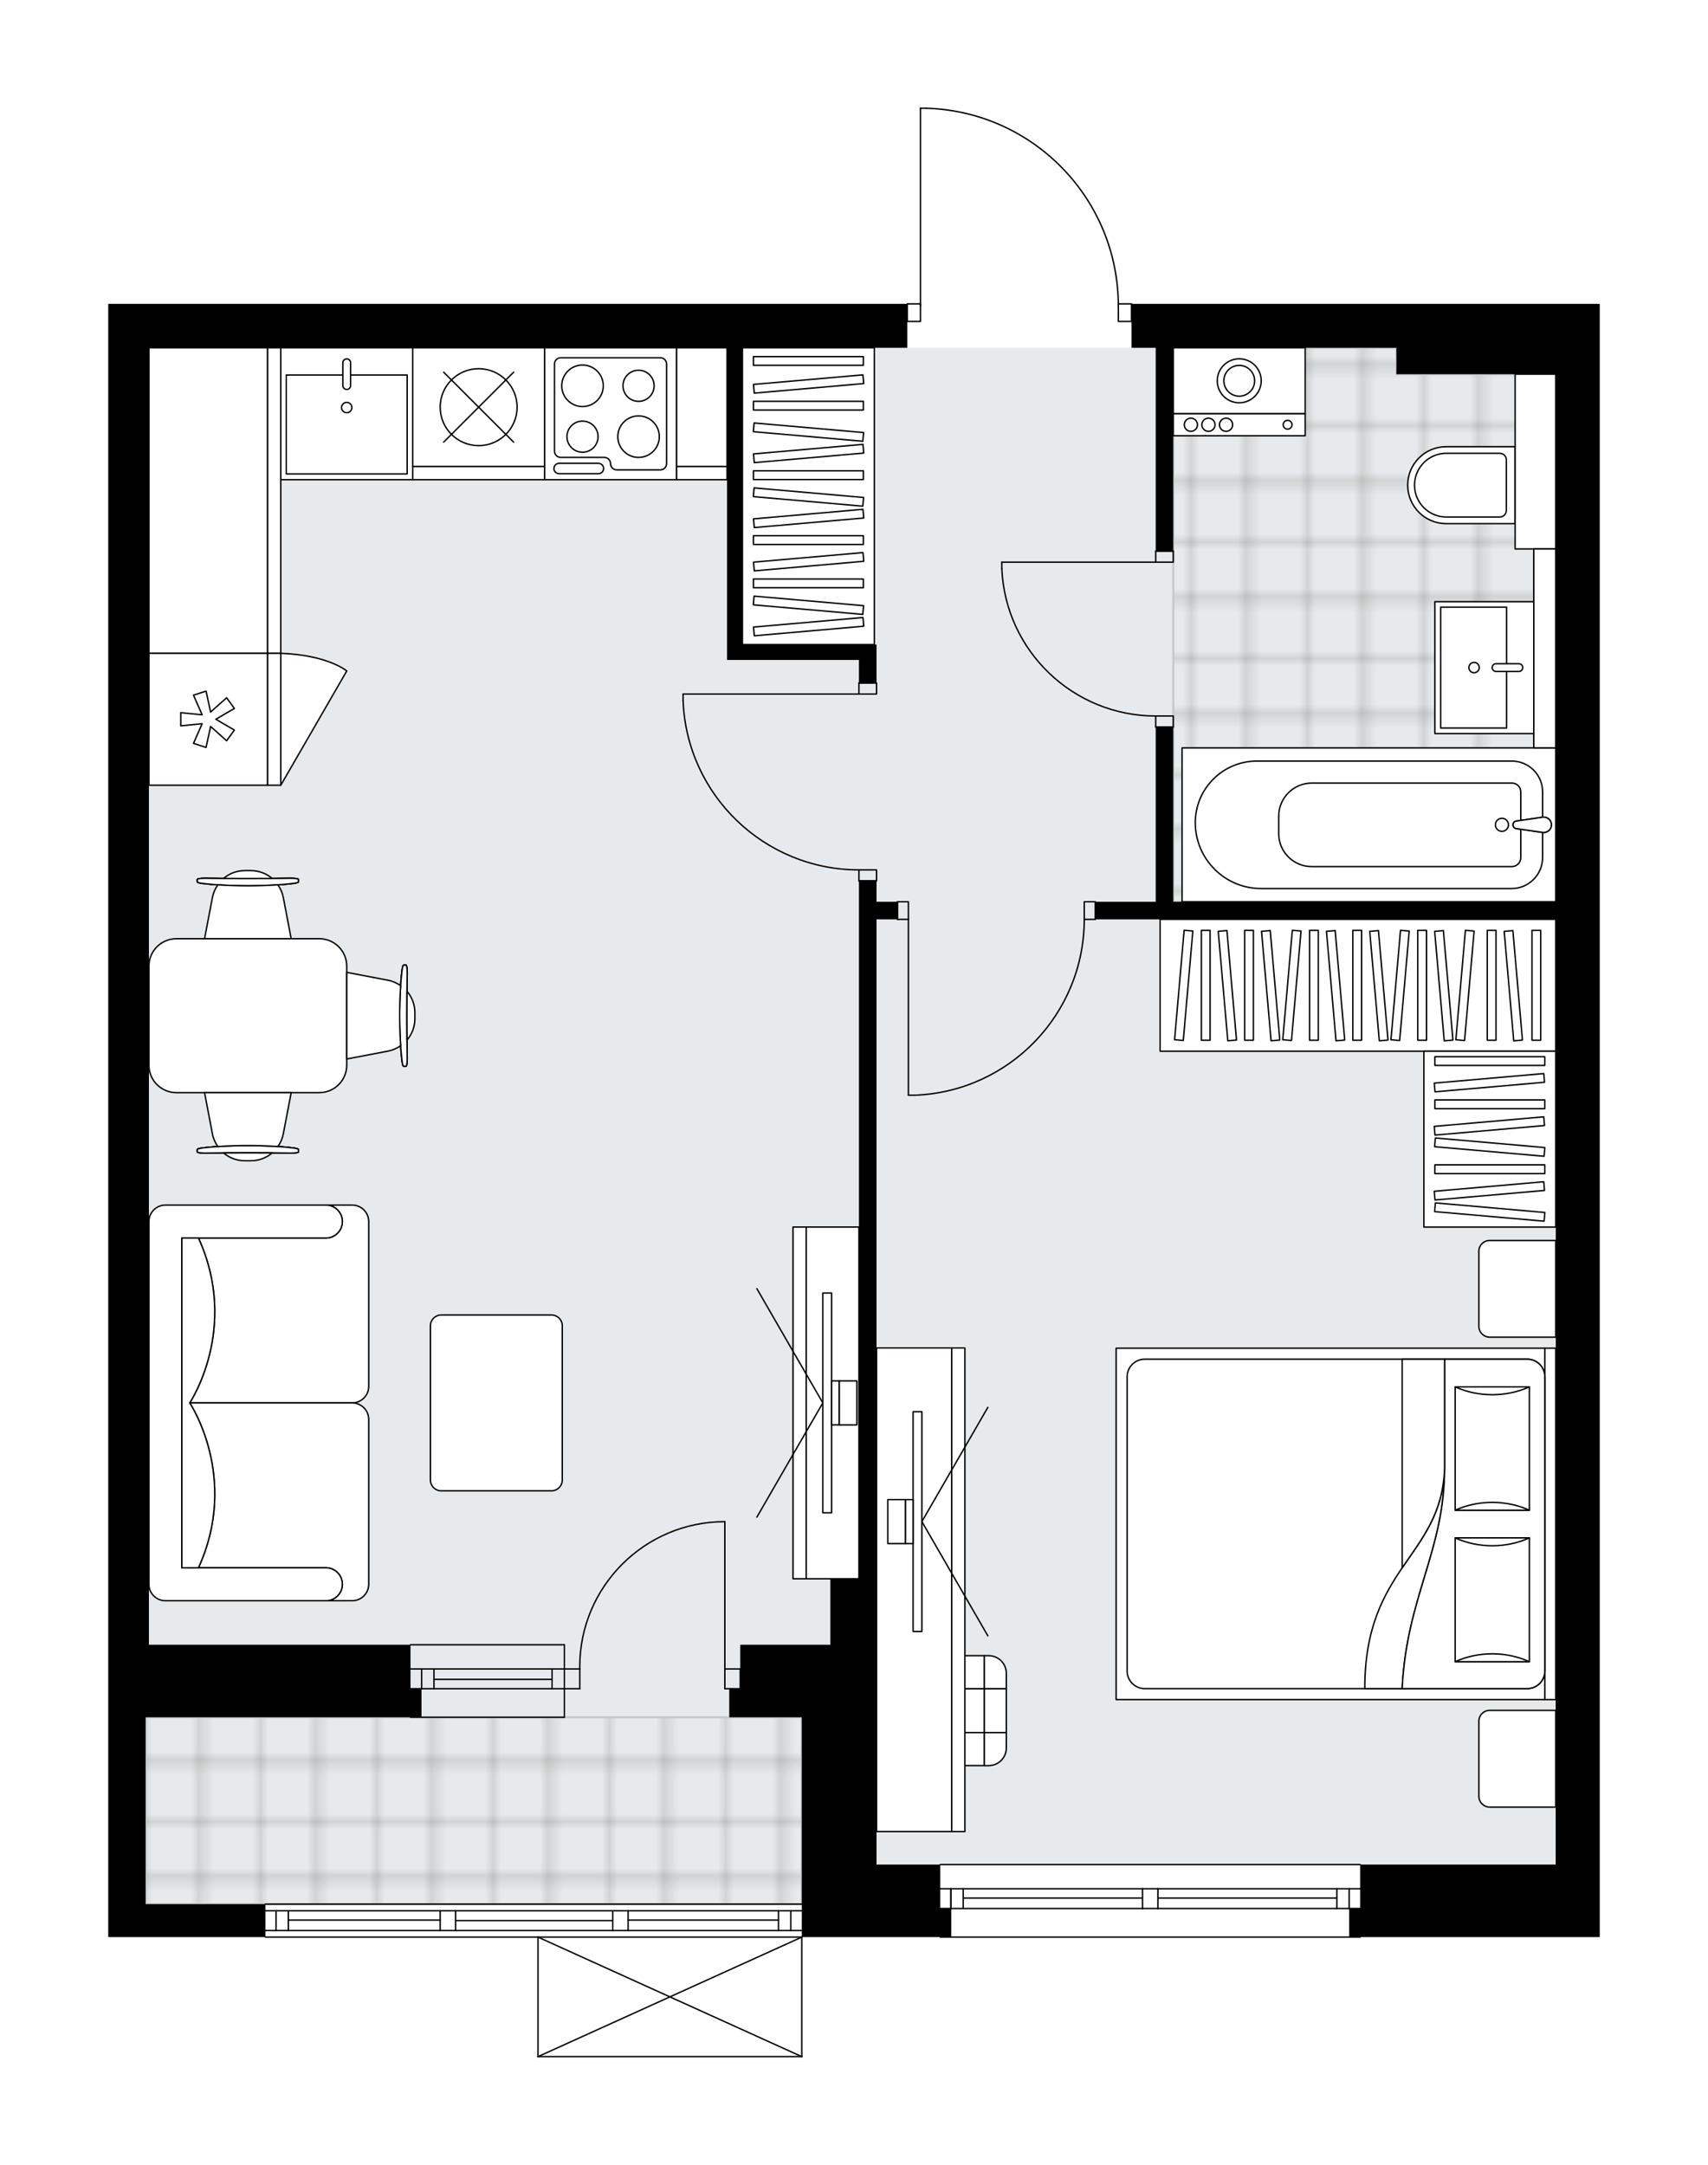 <svg xmlns="http://www.w3.org/2000/svg" xmlns:xlink="http://www.w3.org/1999/xlink" height="2000px" id="Layer_1" style="enable-background:new 0 0 1577.87 2000;" version="1.1" viewBox="0 0 1577.87 2000" width="1577.87px" x="0px" y="0px" xml:space="preserve">
<style type="text/css">
	.st0{fill:none;}
	.st1{opacity:0.25;fill:none;stroke:#13110C;stroke-width:0.4;stroke-miterlimit:10;}
	.st2{fill:#FFFFFF;}
	.st3{fill:#E7EAEC;}
	.st4{fill:url(#SVGID_1_);stroke:#C8C8C8;stroke-width:2;stroke-linecap:round;stroke-linejoin:round;stroke-miterlimit:10;}
	
		.st5{fill:url(#SVGID_00000095340518429435682970000018119290390999135648_);stroke:#C8C8C8;stroke-width:2;stroke-linecap:round;stroke-linejoin:round;stroke-miterlimit:10;}
	.st6{fill:none;stroke:#000000;stroke-width:1.3;stroke-linecap:round;stroke-linejoin:round;stroke-miterlimit:10;}
	.st7{fill:#FFFFFF;stroke:#000000;stroke-width:1.3;stroke-linecap:round;stroke-linejoin:round;stroke-miterlimit:10;}
	.st8{fill:none;stroke:#000000;stroke-width:1.3;stroke-linecap:round;stroke-linejoin:round;}
	.st9{fill:none;stroke:#000000;stroke-width:1.3;stroke-linecap:round;stroke-linejoin:round;stroke-dasharray:9.614,9.614;}
	.st10{fill:none;stroke:#000000;stroke-width:1.3;stroke-linecap:round;stroke-linejoin:round;stroke-dasharray:9.889,9.889;}
	.st11{font-family:'Arial-BoldMT';}
	.st12{font-size:106.437px;}
	.st13{font-size:90.062px;}
	.st14{font-family:'ArialMT';}
	.st15{font-size:40px;}
</style>
<pattern height="14.57" id="New_Pattern_Swatch_2" patternUnits="userSpaceOnUse" style="overflow:visible;" viewBox="7.49 -22.06 14.57 14.57" width="14.57" x="-1987.99" y="2467.58">
	<g>
		<rect class="st0" height="14.57" width="14.57" x="7.49" y="-22.06" />
		<g>
			<rect class="st1" height="7.29" width="7.29" x="14.77" y="-7.49" />
		</g>
		<g>
			<rect class="st1" height="7.29" width="7.29" x="0.2" y="-7.49" />
		</g>
		<g>
			<rect class="st1" height="7.29" width="7.29" x="22.06" y="-14.77" />
		</g>
		<g>
			<rect class="st1" height="7.29" width="7.29" x="7.49" y="-14.77" />
			<rect class="st1" height="7.29" width="7.29" x="14.77" y="-22.06" />
		</g>
		<g>
			<rect class="st1" height="7.29" width="7.29" x="0.2" y="-22.06" />
		</g>
		<g>
			<rect class="st1" height="7.29" width="7.29" x="22.06" y="-29.35" />
		</g>
		<g>
			<rect class="st1" height="7.29" width="7.29" x="7.49" y="-29.35" />
		</g>
	</g>
</pattern>
<path class="st2" d="M1437.25,280.72h40.61v1238.76v243.69  v26.4h-220.7c0,0.36-0.29,0.65-0.65,0.65H868.64c-0.36,0-0.65-0.29-0.65-0.65H741.35V1900c0,0,0,0.01,0,0.01  c0,0.04-0.01,0.07-0.02,0.11c-0.01,0.05-0.01,0.1-0.03,0.15c0,0,0,0,0,0.01c0,0.01-0.01,0.01-0.01,0.01  c-0.05,0.09-0.12,0.17-0.2,0.23c-0.02,0.02-0.04,0.03-0.07,0.05c-0.09,0.05-0.19,0.09-0.31,0.09c0,0,0,0-0.01,0c0,0,0,0,0,0H497.01  c0,0,0,0,0,0c0,0,0,0-0.01,0c-0.11,0-0.21-0.04-0.31-0.09c-0.02-0.01-0.04-0.03-0.07-0.05c-0.08-0.06-0.16-0.14-0.2-0.23  c0-0.01-0.01-0.01-0.01-0.01c0,0,0,0,0-0.01c-0.02-0.05-0.02-0.1-0.03-0.15c-0.01-0.04-0.02-0.07-0.02-0.11c0,0,0-0.01,0-0.01  v-109.78H245.2c-0.36,0-0.65-0.29-0.65-0.65H100v-30.46v-172.61v-26.4v-40.62V280.72h37.57h165.51h534.44v0  c0-0.36,0.29-0.65,0.65-0.65h11.53V100c0-0.36,0.29-0.65,0.65-0.65h5.32c0,0,0.01,0,0.01,0c0,0,0.01,0,0.01,0  c47.97,1.42,92.8,21.17,126.23,55.6c32.8,33.79,51.13,78.13,51.81,125.12h11.57c0.36,0,0.65,0.29,0.65,0.65v0h244.06H1437.25z" id="background" />
<g id="floor">
	<polygon class="st3" points="1437.25,345.7 1290.03,345.7 1290.03,321.33 137.57,321.33 137.57,1586.49 134.52,1586.49    134.52,1759.11 740.7,1759.11 740.7,1722.55 1437.25,1722.55  " />
	<pattern id="SVGID_1_" patternTransform="matrix(7.164 0 0 7.164 33879.297 57023.898)" xlink:href="#New_Pattern_Swatch_2">
	</pattern>
	<polygon class="st4" points="1416.94,692.96 1416.94,509.18 1437.25,509.18 1437.25,345.7 1290.03,345.7 1290.03,321.33    1083.9,321.33 1083.9,509.18 1083.9,601.07 1083.9,833.08 1382.42,833.08 1416.94,833.08 1437.25,833.08 1437.25,692.96  " />
	
		<pattern id="SVGID_00000162312329574161769550000007598626267383010732_" patternTransform="matrix(7.164 0 0 7.164 33879.297 57023.898)" xlink:href="#New_Pattern_Swatch_2">
	</pattern>
	
		<rect height="172.61" style="fill:url(#SVGID_00000162312329574161769550000007598626267383010732_);stroke:#C8C8C8;stroke-width:2;stroke-linecap:round;stroke-linejoin:round;stroke-miterlimit:10;" width="606.18" x="134.52" y="1586.49" />
	<g id="LINE_00000009571130569375967270000001756161546385332922_">
		<line class="st6" x1="868.64" x2="1256.51" y1="1722.55" y2="1722.55" />
	</g>
	<g id="LINE_00000017513383011418569690000009549876407153771667_">
		<line class="st6" x1="1256.51" x2="1069.69" y1="1763.17" y2="1763.17" />
	</g>
	<g id="LINE_00000067229099679653836230000002235761241853290386_">
		<line class="st6" x1="1055.47" x2="868.64" y1="1763.17" y2="1763.17" />
	</g>
	<g id="LINE_00000113347763183588899520000000218878589992743099_">
		<line class="st6" x1="878.43" x2="878.43" y1="1744.89" y2="1763.17" />
	</g>
	<g id="LINE_00000152946290591596960240000000580548516455762842_">
		<line class="st6" x1="1246.36" x2="1246.36" y1="1744.89" y2="1763.17" />
	</g>
	<g id="LINE_00000044873145870767871540000002060332904388951700_">
		<line class="st6" x1="1256.51" x2="1069.69" y1="1744.89" y2="1744.89" />
	</g>
	<g id="LINE_00000176756771516789597310000009852130367979298216_">
		<line class="st6" x1="1055.47" x2="868.64" y1="1744.89" y2="1744.89" />
	</g>
	<g id="LINE_00000021837759376045467530000011147119893589211523_">
		<line class="st6" x1="1055.47" x2="889.8" y1="1753.52" y2="1753.52" />
	</g>
	<g id="LINE_00000053526354907650233530000005219390243269457837_">
		<line class="st6" x1="1234.99" x2="1069.69" y1="1753.52" y2="1753.52" />
	</g>
	<g id="LINE_00000136377473449670182760000009639940823499765919_">
		<line class="st6" x1="1234.99" x2="1234.99" y1="1763.17" y2="1744.89" />
	</g>
	<g id="LINE_00000000924418393862807810000007570418074469473924_">
		<line class="st6" x1="878.43" x2="878.43" y1="1744.89" y2="1763.17" />
	</g>
	<g id="LINE_00000104701873186701347240000015383447904017624752_">
		<line class="st6" x1="889.8" x2="889.8" y1="1763.17" y2="1744.89" />
	</g>
	<g id="LINE_00000133527310877192719990000016124142781840009909_">
		<line class="st6" x1="1069.69" x2="1069.69" y1="1744.89" y2="1763.17" />
	</g>
	<g id="LINE_00000031209354637309141080000015492451617291147410_">
		<line class="st6" x1="1069.69" x2="1055.47" y1="1763.17" y2="1763.17" />
	</g>
	<g id="LINE_00000075864218761589381690000015471472129456076198_">
		<line class="st6" x1="1055.47" x2="1055.47" y1="1763.17" y2="1744.89" />
	</g>
	<g id="LINE_00000111175543919041793470000010377998479194234031_">
		<line class="st6" x1="1055.47" x2="1069.69" y1="1744.89" y2="1744.89" />
	</g>
	<g id="LINE_00000081615197180567354320000002417612943343716995_">
		<line class="st6" x1="1256.51" x2="868.64" y1="1789.57" y2="1789.57" />
	</g>
	<g id="LINE_00000103984316299264003310000014624064467729040013_">
		<line class="st6" x1="245.2" x2="740.7" y1="1759.11" y2="1759.11" />
	</g>
	<g id="LINE_00000021799271711536029980000016589518601780478643_">
		<line class="st6" x1="254.99" x2="254.99" y1="1765.2" y2="1783.48" />
	</g>
	<g id="LINE_00000057853748690463345150000005797041863441653433_">
		<line class="st6" x1="730.55" x2="730.55" y1="1765.2" y2="1783.48" />
	</g>
	<g id="LINE_00000023981015755372727990000017010056967959022512_">
		<line class="st6" x1="406.64" x2="266.36" y1="1773.83" y2="1773.83" />
	</g>
	<g id="LINE_00000168074598459012329720000001432126413059317387_">
		<line class="st6" x1="719.18" x2="580.27" y1="1773.83" y2="1773.83" />
	</g>
	<g id="LINE_00000084518288600354242000000007371915268966592667_">
		<line class="st6" x1="719.18" x2="719.18" y1="1783.48" y2="1765.2" />
	</g>
	<g id="LINE_00000083775032521514675650000005263956428968387723_">
		<line class="st6" x1="254.99" x2="254.99" y1="1765.2" y2="1783.48" />
	</g>
	<g id="LINE_00000073715541537343673010000004976245404642516141_">
		<line class="st6" x1="266.36" x2="266.36" y1="1783.48" y2="1765.2" />
	</g>
	<g id="LINE_00000155122846878569571020000014682610098399904693_">
		<line class="st6" x1="420.86" x2="420.86" y1="1765.2" y2="1783.48" />
	</g>
	<g id="LINE_00000183239249691964031400000003287296722454202042_">
		<line class="st6" x1="420.86" x2="406.64" y1="1783.48" y2="1783.48" />
	</g>
	<g id="LINE_00000033336373996411606810000017751845055471968407_">
		<line class="st6" x1="406.64" x2="406.64" y1="1783.48" y2="1765.2" />
	</g>
	<g id="LINE_00000134941501030809858640000000763245647150182563_">
		<line class="st6" x1="406.64" x2="420.86" y1="1765.2" y2="1765.2" />
	</g>
	<g id="LINE_00000055691283960715453070000009976707994584583059_">
		<line class="st6" x1="740.7" x2="245.2" y1="1789.57" y2="1789.57" />
	</g>
	<g id="LINE_00000091006479296850979150000003357250619265234595_">
		<line class="st6" x1="580.27" x2="580.27" y1="1765.2" y2="1783.48" />
	</g>
	<g id="LINE_00000160191102449168528750000016767692097167514285_">
		<line class="st6" x1="580.27" x2="566.06" y1="1783.48" y2="1783.48" />
	</g>
	<g id="LINE_00000089555922101222032860000015853322205338680494_">
		<line class="st6" x1="566.06" x2="566.06" y1="1783.48" y2="1765.2" />
	</g>
	<g id="LINE_00000154421354704988049960000018029828328679407286_">
		<line class="st6" x1="566.06" x2="580.27" y1="1765.2" y2="1765.2" />
	</g>
	<g id="LINE_00000108302286780325095180000013463698499060928913_">
		<line class="st6" x1="566.06" x2="420.86" y1="1774.34" y2="1774.34" />
	</g>
	<g id="LWPOLYLINE_00000013898318430879442900000012993176946932131490_">
		<line class="st6" x1="580.27" x2="740.7" y1="1765.2" y2="1765.2" />
	</g>
	<g id="LWPOLYLINE_00000121281543593429394520000007895208299458178476_">
		<line class="st6" x1="566.06" x2="420.86" y1="1765.2" y2="1765.2" />
	</g>
	<g id="LWPOLYLINE_00000107571836984076130000000010065217165886964907_">
		<line class="st6" x1="406.64" x2="245.2" y1="1765.2" y2="1765.2" />
	</g>
	<g id="LWPOLYLINE_00000099663041743816596570000015054816522138996665_">
		<line class="st6" x1="580.27" x2="740.7" y1="1783.48" y2="1783.48" />
	</g>
	<g id="LWPOLYLINE_00000002343711834604062060000014016634024835281334_">
		<line class="st6" x1="566.06" x2="420.86" y1="1783.48" y2="1783.48" />
	</g>
	<g id="LWPOLYLINE_00000144334332542872064290000006688705452535781560_">
		<line class="st6" x1="406.64" x2="245.2" y1="1783.48" y2="1783.48" />
	</g>
	<g id="LINE_00000082363602451284856330000004281036519981313676_">
		<line class="st6" x1="521.38" x2="379.23" y1="1541.82" y2="1541.82" />
	</g>
	<g id="LINE_00000056411330654979079590000008685205829648408504_">
		<line class="st6" x1="521.38" x2="379.23" y1="1560.09" y2="1560.09" />
	</g>
	<g id="LINE_00000088120234696782039490000011959805225160397483_">
		<line class="st6" x1="510.01" x2="400.9" y1="1551.45" y2="1551.45" />
	</g>
	<g id="LINE_00000039835701010405763550000002998731307040783289_">
		<line class="st6" x1="389.53" x2="389.53" y1="1541.82" y2="1560.09" />
	</g>
	<g id="LINE_00000031202525969898592240000008134185918663164328_">
		<line class="st6" x1="510.01" x2="510.01" y1="1541.82" y2="1560.09" />
	</g>
	<g id="LINE_00000103243620902437649910000009535897174596186780_">
		<line class="st6" x1="521.38" x2="379.23" y1="1519.48" y2="1519.48" />
	</g>
	<g id="LINE_00000049943295479276695420000017744939119088184713_">
		<line class="st6" x1="379.23" x2="521.38" y1="1586.49" y2="1586.49" />
	</g>
	<g id="LINE_00000170263300604160491230000000382238838462235776_">
		<line class="st6" x1="400.9" x2="400.9" y1="1541.8" y2="1560.08" />
	</g>
	<g id="LINE_00000180359272925872674590000010495124854933223556_">
		<line class="st6" x1="521.38" x2="521.38" y1="1519.48" y2="1586.49" />
	</g>
	<g id="LWPOLYLINE_00000021093695275963702720000010102831143212479880_">
		<rect class="st6" height="10.15" width="16.25" x="793.5" y="631.02" />
	</g>
	<g id="LWPOLYLINE_00000164509477788483977270000007969295175245413512_">
		<rect class="st6" height="10.15" width="16.25" x="793.5" y="803.64" />
	</g>
	<g id="LINE_00000157309091652501368540000008539556246357194428_">
		<line class="st6" x1="793.5" x2="809.75" y1="631.02" y2="631.02" />
	</g>
	<g id="LINE_00000145763575259549066470000014909771899644252055_">
		<line class="st6" x1="793.5" x2="809.75" y1="813.79" y2="813.79" />
	</g>
	<g id="LINE_00000178177412199281389580000004798277315641028767_">
		<line class="st6" x1="793.5" x2="631.04" y1="641.18" y2="641.18" />
	</g>
	<g id="LINE_00000016774947648778031110000006506086556902862473_">
		<line class="st6" x1="631.04" x2="631.04" y1="647.27" y2="641.18" />
	</g>
	<g id="ARC_00000091705289170842018870000004373106073271153041_">
		<path class="st6" d="M793.5,803.64c-87.36-0.04-159.08-69.08-162.46-156.37" />
	</g>
	<g id="LWPOLYLINE_00000180333901121628547330000012744092348452743570_">
		<rect class="st6" height="16.25" width="10.15" x="829.04" y="833.08" />
	</g>
	<g id="LWPOLYLINE_00000082337825703970045150000006663682441783617171_">
		<rect class="st6" height="16.25" width="10.15" x="1001.65" y="833.08" />
	</g>
	<g id="LINE_00000150815302119874374570000004166863913652855456_">
		<line class="st6" x1="829.04" x2="829.04" y1="849.33" y2="833.08" />
	</g>
	<g id="LINE_00000006695486576633669600000000906323927452324531_">
		<line class="st6" x1="1011.81" x2="1011.81" y1="849.33" y2="833.08" />
	</g>
	<g id="LINE_00000044858109249079293070000015231472906044731836_">
		<line class="st6" x1="839.19" x2="839.19" y1="849.33" y2="1011.79" />
	</g>
	<g id="LINE_00000181061905306489891290000000142294364703776188_">
		<line class="st6" x1="845.29" x2="839.19" y1="1011.79" y2="1011.79" />
	</g>
	<g id="ARC_00000001629726587360829090000001006314503033904310_">
		<path class="st6" d="M1001.65,849.33c-0.04,87.36-69.08,159.08-156.37,162.46" />
	</g>
	<g id="LWPOLYLINE_00000162341581743654793900000003186270242425502911_">
		<rect class="st6" height="10.15" width="16.25" x="1067.65" y="509.18" />
	</g>
	<g id="LWPOLYLINE_00000034091430817996265220000001595618363496196231_">
		<rect class="st6" height="10.15" width="16.25" x="1067.65" y="661.48" />
	</g>
	<g id="LINE_00000132780867174223044260000012171062379888000658_">
		<line class="st6" x1="1067.65" x2="1083.9" y1="509.18" y2="509.18" />
	</g>
	<g id="LINE_00000004544186918491741830000011342495150100016829_">
		<line class="st6" x1="1067.65" x2="1083.9" y1="671.64" y2="671.64" />
	</g>
	<g id="LINE_00000083087840515600526660000011145035405334115761_">
		<line class="st6" x1="1067.65" x2="925.5" y1="519.33" y2="519.33" />
	</g>
	<g id="ARC_00000104696959050634757310000006109121708092506260_">
		<path class="st6" d="M1067.65,661.48c-76.14-0.05-138.77-59.99-142.15-136.06" />
	</g>
	<g id="LINE_00000122687266662591694200000018286529940387503250_">
		<line class="st6" x1="925.5" x2="925.5" y1="519.33" y2="525.42" />
	</g>
	<g id="LWPOLYLINE_00000124142190215279258630000000153791539627026569_">
		<rect class="st6" height="16.25" width="12.18" x="1033.13" y="280.72" />
	</g>
	<g id="LWPOLYLINE_00000145743603563009879270000016452280339157170595_">
		<rect class="st6" height="16.25" width="12.18" x="838.18" y="280.72" />
	</g>
	<g id="LWPOLYLINE_00000040569065958123902770000005163248992685837971_">
		<path class="st6" d="M855.69,100c98.84,2.93,177.44,83.89,177.44,182.77" />
	</g>
	<g id="LINE_00000183962409696722599490000014113118552398634407_">
		<line class="st6" x1="850.36" x2="850.36" y1="282.77" y2="100" />
	</g>
	<g id="LINE_00000054230916168185797840000015384892913942588822_">
		<line class="st6" x1="850.36" x2="855.69" y1="100" y2="100" />
	</g>
	<g id="ARC_00000169535881164673628770000009151535109349344162_">
		<path class="st6" d="M535.6,1541.82c-0.01-0.66-0.01-1.33-0.02-1.99c-0.01-74.04,60.01-134.06,134.04-134.07" />
	</g>
	<g id="LINE_00000021087196719998254950000010439001746890483634_">
		<line class="st6" x1="669.63" x2="669.63" y1="1541.82" y2="1405.75" />
	</g>
	<g id="LINE_00000007429014617152045460000013520193139289518515_">
		<line class="st6" x1="521.38" x2="535.6" y1="1541.82" y2="1541.82" />
	</g>
	<g id="LINE_00000002361733208857915030000010626288042921030079_">
		<line class="st6" x1="535.6" x2="535.6" y1="1541.82" y2="1560.09" />
	</g>
	<g id="LINE_00000139977771284436227060000016992879862289003455_">
		<line class="st6" x1="535.6" x2="521.38" y1="1560.09" y2="1560.09" />
	</g>
	<g id="LINE_00000141449725058393530320000003190689582971568516_">
		<line class="st6" x1="683.84" x2="669.63" y1="1560.09" y2="1560.09" />
	</g>
	<g id="LINE_00000031181944525484429180000015400744509445063577_">
		<line class="st6" x1="669.63" x2="669.63" y1="1560.09" y2="1541.82" />
	</g>
	<g id="LINE_00000045578371348342342060000010230745042853882508_">
		<line class="st6" x1="669.63" x2="683.84" y1="1541.82" y2="1541.82" />
	</g>
	<g id="LINE_00000003076855925116835320000003805208796502185405_">
		<line class="st6" x1="683.84" x2="683.84" y1="1560.09" y2="1541.82" />
	</g>
	<g id="LINE_00000155833344145891447780000000034091097326935980_">
		<line class="st6" x1="740.7" x2="497.01" y1="1900" y2="1900" />
	</g>
	<g id="LINE_00000076570856799539678540000005924565969360064668_">
		<line class="st6" x1="497.01" x2="497.01" y1="1900" y2="1789.57" />
	</g>
	<g id="LINE_00000100383019481725913690000000178847970818495913_">
		<line class="st6" x1="740.7" x2="740.7" y1="1789.57" y2="1900" />
	</g>
	<g id="LWPOLYLINE_00000166669110831341733810000011100339828756153784_">
		<line class="st6" x1="497.01" x2="740.7" y1="1789.57" y2="1900" />
	</g>
	<g id="LWPOLYLINE_00000086650546171900071320000008049873159365182392_">
		<line class="st6" x1="740.7" x2="497.01" y1="1789.57" y2="1900" />
	</g>
	<polygon points="868.64,1722.55 809.75,1722.55 809.75,1586.49 809.75,1458.55 809.75,849.33 829.04,849.33 829.04,833.08    809.75,833.08 809.75,813.79 793.5,813.79 793.5,1458.55 767.1,1458.55 767.1,1519.48 683.84,1519.48 683.84,1560.09    673.69,1560.09 673.69,1586.49 740.7,1586.49 740.7,1722.55 740.7,1763.17 740.7,1789.57 878.79,1789.57 878.79,1763.17    868.64,1763.17  " />
	<polygon points="685.87,609.7 793.5,609.7 793.5,631.02 809.75,631.02 809.75,609.7 809.75,595.48 685.87,595.48 685.87,321.33    838.18,321.33 838.18,280.72 303.08,280.72 137.57,280.72 100,280.72 100,1519.48 100,1560.09 100,1586.49 100,1759.11    100,1789.57 245.2,1789.57 245.2,1759.11 134.52,1759.11 134.52,1586.49 389.38,1586.49 389.38,1560.09 379.23,1560.09    379.23,1519.48 137.57,1519.48 137.57,321.33 303.08,321.33 671.66,321.33 671.66,609.7  " />
	<polygon points="1290.02,280.72 1045.32,280.72 1045.32,321.33 1067.65,321.33 1067.65,509.18 1083.9,509.18 1083.9,321.33    1290.02,321.33 1290.02,345.7 1437.25,345.7 1437.25,833.08 1083.9,833.08 1083.9,671.64 1067.65,671.64 1067.65,833.08    1011.81,833.08 1011.81,849.33 1437.25,849.33 1437.25,1519.48 1437.14,1519.48 1437.14,1722.55 1256.51,1722.55 1256.51,1763.17    1246.36,1763.17 1246.36,1789.57 1477.87,1789.57 1477.87,1763.17 1477.87,1519.48 1477.87,280.72 1437.25,280.72  " />
</g>
<g id="mebel">
	<g>
		<path class="st7" d="M1366.18,1155.97v69.24c0,5.61,4.55,10.15,10.15,10.15h60.92v-89.35h-61.11    C1370.64,1146.01,1366.18,1150.47,1366.18,1155.97z" />
		<path class="st7" d="M1366.18,1590.09v69.24c0,5.61,4.55,10.15,10.15,10.15h60.92v-89.35h-61.11    C1370.64,1580.13,1366.18,1584.59,1366.18,1590.09z" />
		<g>
			
				<rect class="st7" height="10.15" transform="matrix(-1.836970e-16 1 -1 -1.836970e-16 2840.012 -24.338)" width="324.64" x="1269.85" y="1402.76" />
			
				<rect class="st7" height="396" transform="matrix(-1.836970e-16 1 -1 -1.836970e-16 2636.936 178.738)" width="324.64" x="1066.78" y="1209.84" />
			<path class="st7" d="M1427.1,1271.92v271.84c0,8.97-7.27,16.25-16.25,16.25H1057.5c-8.97,0-16.25-7.27-16.25-16.25v-271.84     c0-8.97,7.27-16.25,16.25-16.25h353.35C1419.82,1255.67,1427.1,1262.94,1427.1,1271.92z" />
			<path class="st7" d="M1295.34,1560c4.16-84.91,39.15-126.99,39.17-203.45c-2.77,81.81-73.85,90.54-73.7,203.45L1295.34,1560z" />
			<g>
				<path class="st7" d="M1295.34,1560c4.16-84.91,39.15-126.99,39.17-203.45l0-100.89h76.34c8.97,0,16.25,7.27,16.25,16.25v271.84      c0,8.97-7.27,16.25-16.25,16.25L1295.34,1560L1295.34,1560z" />
			</g>
			
				<rect class="st7" height="68.57" transform="matrix(-1.836970e-16 1 -1 -1.836970e-16 2716.783 -40.345)" width="113.93" x="1321.6" y="1303.93" />
			<path class="st7" d="M1344.28,1395.18c21.54-9.65,47.03-9.65,68.57,0H1344.28z" />
			<path class="st7" d="M1412.85,1281.26c-21.54,9.65-47.03,9.65-68.57,0H1412.85z" />
			
				<rect class="st7" height="68.57" transform="matrix(-1.836970e-16 1 -1 -1.836970e-16 2856.515 99.388)" width="114.36" x="1321.38" y="1443.66" />
			<path class="st7" d="M1344.28,1535.13c21.54-9.69,47.03-9.69,68.57,0H1344.28z" />
			<path class="st7" d="M1412.85,1420.77c-21.54,9.69-47.03,9.69-68.57,0H1412.85z" />
			<g>
				<path class="st7" d="M1334.52,1356.56v-100.89h-39.17v192.77C1313.83,1421.13,1333.1,1398.39,1334.52,1356.56z" />
			</g>
		</g>
	</g>
	<g>
		<g>
			
				<rect class="st7" height="40.62" transform="matrix(4.505444e-11 1 -1 4.505444e-11 2469.393 691.325)" width="40.62" x="868.73" y="1560.05" />
			
				<rect class="st7" height="20.31" transform="matrix(4.550297e-11 1 -1 4.550297e-11 2499.854 660.864)" width="40.62" x="899.19" y="1570.21" />
			
				<rect class="st7" height="20.31" transform="matrix(4.505444e-11 1 -1 4.505444e-11 2438.931 721.787)" width="40.62" x="838.26" y="1570.21" />
			
				<rect class="st7" height="40.62" transform="matrix(-4.394967e-11 -1 1 -4.394967e-11 -726.864 2504.931)" width="30.46" x="873.8" y="1595.59" />
			<path class="st7" d="M929.65,1600.67v14.22c0,8.97-7.27,16.25-16.25,16.25h-4.06v-30.46H929.65z" />
			<path class="st7" d="M868.73,1600.67v30.46h-4.06c-8.97,0-16.25-7.27-16.25-16.25v-14.22H868.73z" />
			
				<rect class="st7" height="40.62" transform="matrix(-4.400918e-11 -1 1 -4.400918e-11 -655.787 2433.854)" width="30.46" x="873.8" y="1524.51" />
			<path class="st7" d="M929.65,1545.84v14.22h-20.31v-30.46h4.06C922.38,1529.59,929.65,1536.86,929.65,1545.84z" />
			<path class="st7" d="M868.73,1529.59v30.46h-20.31v-14.22c0-8.97,7.27-16.25,16.25-16.25H868.73z" />
		</g>
		<g>
			
				<rect class="st7" height="69.44" transform="matrix(-1.430304e-10 -1 1 -1.430304e-10 -624.21 2313.152)" width="446.77" x="621.09" y="1433.96" />
			
				<rect class="st7" height="12.18" transform="matrix(-1.072382e-10 -1 1 -1.072382e-10 -583.396 2353.966)" width="446.77" x="661.9" y="1462.59" />
		</g>
		<g>
			<g>
				<g id="LINE_00000031184117735926349450000018378999277808891787_">
					<line class="st7" x1="851.64" x2="912.57" y1="1405.71" y2="1511.24" />
				</g>
				<g id="LINE_00000093890437162821990910000001005434543069908920_">
					<line class="st7" x1="851.64" x2="912.57" y1="1405.71" y2="1300.19" />
				</g>
			</g>
			
				<rect class="st7" height="203.08" transform="matrix(-1 8.890032e-11 -8.890032e-11 -1 1695.165 2811.428)" width="8.12" x="843.52" y="1304.18" />
			<rect class="st7" height="40.62" width="7.11" x="836.41" y="1385.41" />
			
				<rect class="st7" height="40.62" transform="matrix(-1 8.923605e-11 -8.923605e-11 -1 1656.581 2811.428)" width="16.25" x="820.17" y="1385.41" />
		</g>
	</g>
	<g>
		
			<rect class="st7" height="274.15" transform="matrix(-1 -1.439423e-10 1.439423e-10 -1 1493.591 916.801)" width="121.85" x="685.87" y="321.32" />
		<g>
			
				<rect class="st7" height="8.07" transform="matrix(-1 -1.355139e-10 1.355139e-10 -1 1493.591 1077.898)" width="101.54" x="696.03" y="534.91" />
			
				<rect class="st7" height="8.07" transform="matrix(-1 -1.340360e-10 1.340360e-10 -1 1493.591 997.932)" width="101.54" x="696.03" y="494.93" />
			
				<rect class="st7" height="8.07" transform="matrix(-1 -1.347346e-10 1.347346e-10 -1 1493.591 877.984)" width="101.54" x="696.03" y="434.96" />
			
				<rect class="st7" height="8.07" transform="matrix(-0.996 -0.087 0.087 -0.996 1442.034 1180.841)" width="101.54" x="696.03" y="554.91" />
			
				<rect class="st7" height="8.07" transform="matrix(-0.996 -0.087 0.087 -0.996 1450.746 981.307)" width="101.54" x="696.03" y="454.95" />
			
				<rect class="st7" height="8.07" transform="matrix(-0.996 0.087 -0.087 -0.996 1541.206 1090.573)" width="101.54" x="696.03" y="574.9" />
			
				<rect class="st7" height="8.07" transform="matrix(-0.996 0.087 -0.087 -0.996 1535.979 970.853)" width="101.54" x="696.03" y="514.92" />
			
				<rect class="st7" height="8.07" transform="matrix(-0.996 0.087 -0.087 -0.996 1532.494 891.039)" width="101.54" x="696.03" y="474.94" />
			
				<rect class="st7" height="8.07" transform="matrix(-0.996 -0.087 0.087 -0.996 1455.973 861.587)" width="101.54" x="696.03" y="394.97" />
			
				<rect class="st7" height="8.07" transform="matrix(-0.996 0.087 -0.087 -0.996 1527.267 771.319)" width="101.54" x="696.03" y="414.97" />
			
				<rect class="st7" height="8.07" transform="matrix(-1 -1.347346e-10 1.347346e-10 -1 1493.591 749.578)" width="101.54" x="696.03" y="370.75" />
			
				<rect class="st7" height="8.07" transform="matrix(-1 -1.347346e-10 1.347346e-10 -1 1493.591 666.919)" width="101.54" x="696.03" y="329.43" />
			
				<rect class="st7" height="8.07" transform="matrix(-0.996 0.087 -0.087 -0.996 1521.671 643.158)" width="101.54" x="696.03" y="350.76" />
		</g>
	</g>
	<g>
		
			<rect class="st7" height="365.54" transform="matrix(1.440320e-10 -1 1 1.440320e-10 344.24 2164.727)" width="121.85" x="1193.56" y="727.48" />
		<g>
			
				<rect class="st7" height="8.07" transform="matrix(1.352181e-10 -1 1 1.352181e-10 203.623 2024.109)" width="101.54" x="1063.1" y="906.21" />
			
				<rect class="st7" height="8.07" transform="matrix(1.347163e-10 -1 1 1.347163e-10 243.606 2064.092)" width="101.54" x="1103.08" y="906.21" />
			
				<rect class="st7" height="8.07" transform="matrix(1.347349e-10 -1 1 1.347349e-10 303.58 2124.066)" width="101.54" x="1163.05" y="906.21" />
			
				<rect class="st7" height="8.07" transform="matrix(1.347349e-10 -1 1 1.347349e-10 343.563 2164.049)" width="101.54" x="1203.04" y="906.21" />
			
				<rect class="st7" height="8.07" transform="matrix(1.347163e-10 -1 1 1.347163e-10 403.537 2224.023)" width="101.54" x="1263.01" y="906.21" />
			
				<rect class="st7" height="8.07" transform="matrix(0.087 -0.996 0.996 0.087 91.758 1920.622)" width="101.54" x="1043.11" y="906.21" />
			
				<rect class="st7" height="8.07" transform="matrix(0.087 -0.996 0.996 0.087 183.003 2020.199)" width="101.54" x="1143.06" y="906.21" />
			
				<rect class="st7" height="8.07" transform="matrix(0.087 -0.996 0.996 0.087 274.248 2119.776)" width="101.54" x="1243.02" y="906.21" />
			
				<rect class="st7" height="8.07" transform="matrix(-0.087 -0.996 0.996 -0.087 325.9 2119.119)" width="101.54" x="1083.09" y="906.21" />
			
				<rect class="st7" height="8.07" transform="matrix(-0.087 -0.996 0.996 -0.087 369.368 2158.95)" width="101.54" x="1123.07" y="906.21" />
			
				<rect class="st7" height="8.07" transform="matrix(-0.087 -0.996 0.996 -0.087 434.569 2218.696)" width="101.54" x="1183.05" y="906.21" />
			
				<rect class="st7" height="8.07" transform="matrix(-0.087 -0.996 0.996 -0.087 478.037 2258.526)" width="101.54" x="1223.03" y="906.21" />
			
				<rect class="st7" height="8.07" transform="matrix(0.087 -0.996 0.996 0.087 328.995 2179.522)" width="101.54" x="1302.99" y="906.21" />
			
				<rect class="st7" height="8.07" transform="matrix(-0.087 -0.996 0.996 -0.087 543.238 2318.273)" width="101.54" x="1283" y="906.21" />
			
				<rect class="st7" height="8.07" transform="matrix(1.339462e-10 -1 1 1.339462e-10 467.74 2288.226)" width="101.54" x="1327.21" y="906.21" />
			
				<rect class="st7" height="8.07" transform="matrix(1.348415e-10 -1 1 1.348415e-10 509.07 2329.556)" width="101.54" x="1368.54" y="906.21" />
			
				<rect class="st7" height="8.07" transform="matrix(-0.087 -0.996 0.996 -0.087 613.037 2382.231)" width="101.54" x="1347.21" y="906.21" />
		</g>
	</g>
	<g>
		<rect class="st7" height="162.46" width="121.85" x="1315.41" y="971.17" />
		<g>
			<rect class="st7" height="8.07" width="101.54" x="1325.56" y="976.19" />
			<rect class="st7" height="8.07" width="101.54" x="1325.56" y="1016.17" />
			<rect class="st7" height="8.07" width="101.54" x="1325.56" y="1076.14" />
			
				<rect class="st7" height="8.07" transform="matrix(0.996 0.087 -0.087 0.996 97.639 -115.921)" width="101.54" x="1325.56" y="1056.15" />
			
				<rect class="st7" height="8.07" transform="matrix(0.996 -0.087 0.087 0.996 -81.937 123.761)" width="101.54" x="1325.56" y="996.18" />
			
				<rect class="st7" height="8.07" transform="matrix(0.996 -0.087 0.087 0.996 -85.422 123.913)" width="101.54" x="1325.56" y="1036.16" />
			
				<rect class="st7" height="8.07" transform="matrix(0.996 0.087 -0.087 0.996 102.866 -115.692)" width="101.54" x="1325.56" y="1116.13" />
			
				<rect class="st7" height="8.07" transform="matrix(0.996 -0.087 0.087 0.996 -90.649 124.141)" width="101.54" x="1325.56" y="1096.14" />
		</g>
	</g>
	<g>
		
			<rect class="st7" height="109.66" transform="matrix(1.937945e-11 -1 1 1.937945e-11 -270.046 654.845)" width="282.24" x="51.28" y="407.62" />
		
			<rect class="st7" height="12.18" transform="matrix(1.937945e-11 -1 1 1.937945e-11 -209.124 715.768)" width="282.24" x="112.2" y="456.35" />
	</g>
	<g>
		<rect class="st7" height="109.66" width="46.7" x="624.96" y="321.32" />
		<rect class="st7" height="12.18" width="46.7" x="624.96" y="430.99" />
	</g>
	<g>
		<path class="st7" d="M301.04,1143.75L301.04,1143.75c8.41,0,15.23-6.82,15.23-15.23v0c0-8.41-6.82-15.23-15.23-15.23h0h24.31    c8.44,0,15.29,6.84,15.29,15.29v152.18c0,8.42-6.89,15.3-15.3,15.3l-150.11,0c0,0,46.2-68.68,8.1-152.3H301.04z" />
		<path class="st7" d="M301.04,1448.36L301.04,1448.36c8.41,0,15.23,6.82,15.23,15.23v0c0,8.41-6.82,15.23-15.23,15.23h0h24.31    c8.44,0,15.29-6.84,15.29-15.29v-152.18c0-8.42-6.89-15.3-15.3-15.3l-150.11,0c0,0,46.2,68.68,8.1,152.3H301.04z" />
		<path class="st7" d="M152.8,1113.29h148.25c8.41,0,15.23,6.82,15.23,15.23l0,0c0,8.41-6.82,15.23-15.23,15.23H168.03v304.61    h133.01c8.41,0,15.23,6.82,15.23,15.23l0,0c0,8.41-6.82,15.23-15.23,15.23H152.8c-8.41,0-15.23-6.82-15.23-15.23v-335.07    C137.57,1120.14,144.42,1113.29,152.8,1113.29z" />
		<path class="st7" d="M183.33,1448.36c38.11-83.62-8.1-152.3-8.1-152.3v-0.01c0,0,46.2-68.68,8.1-152.3h-15.3v304.61    L183.33,1448.36z" />
	</g>
	<g>
		<path class="st7" d="M162.95,867.22h132c14.02,0,25.38,11.36,25.38,25.38v91.44c0,14.02-11.36,25.38-25.38,25.38h-132    c-14.02,0-25.38-11.36-25.38-25.38v-91.44C137.57,878.59,148.93,867.22,162.95,867.22z" />
		<g>
			<g id="LINE_00000031204501248526205720000009171948460523008943_">
				<path class="st7" d="M186.76,1060.58c24.58-3.09,59.87-3.09,84.45,0c2.84,0.36,4.48,0.89,4.48,1.45v0.14v2.01      c0,0.6-3.18,1.09-7.11,1.09c-26.33-0.42-52.87-0.42-79.2,0c-3.93,0-7.11-0.49-7.11-1.09v-2.01v-0.14      C182.27,1061.47,183.92,1060.94,186.76,1060.58z" />
			</g>
			<g id="LINE_00000025419474613089662550000014379035574788387456_">
				<path class="st7" d="M186.76,1060.58c24.58-3.09,59.87-3.09,84.45,0c2.84,0.36,4.48,0.89,4.48,1.45v0.14v2.01      c0,0.6-3.18,1.09-7.11,1.09c-26.33-0.42-52.87-0.42-79.2,0c-3.93,0-7.11-0.49-7.11-1.09v-2.01v-0.14      C182.27,1061.47,183.92,1060.94,186.76,1060.58z" />
			</g>
			<g id="LINE_00000043450344623464656080000013479500432560191140_">
				<path class="st7" d="M186.76,1060.58c24.58-3.09,59.87-3.09,84.45,0c2.84,0.36,4.48,0.89,4.48,1.45v0.14v2.01      c0,0.6-3.18,1.09-7.11,1.09c-26.33-0.42-52.87-0.42-79.2,0c-3.93,0-7.11-0.49-7.11-1.09v-2.01v-0.14      C182.27,1061.47,183.92,1060.94,186.76,1060.58z" />
			</g>
			<path class="st7" d="M206.54,1065.14c5.35,4.52,12.22,7.22,19.65,7.22h5.6c7.42,0,14.3-2.7,19.65-7.22     C236.46,1065.01,221.5,1065.01,206.54,1065.14z" />
			<path class="st7" d="M188.97,1009.43l7.29,38.18c0.82,4.31,2.62,8.2,5,11.63c17.62-1.24,37.82-1.24,55.44,0     c2.39-3.42,4.18-7.31,5-11.63l7.29-38.18H188.97z" />
		</g>
		<g>
			<g id="LINE_00000121241792758556465210000001600352597287678357_">
				<path class="st7" d="M371.49,980.55c-3.09-24.58-3.09-59.87,0-84.45c0.36-2.84,0.89-4.48,1.45-4.48h0.14h2.01      c0.6,0,1.09,3.18,1.09,7.11c-0.42,26.33-0.42,52.87,0,79.2c0,3.93-0.49,7.11-1.09,7.11h-2.01h-0.14      C372.38,985.03,371.84,983.39,371.49,980.55z" />
			</g>
			<g id="LINE_00000107563024072353564840000004695303903028257664_">
				<path class="st7" d="M371.49,980.55c-3.09-24.58-3.09-59.87,0-84.45c0.36-2.84,0.89-4.48,1.45-4.48h0.14h2.01      c0.6,0,1.09,3.18,1.09,7.11c-0.42,26.33-0.42,52.87,0,79.2c0,3.93-0.49,7.11-1.09,7.11h-2.01h-0.14      C372.38,985.03,371.84,983.39,371.49,980.55z" />
			</g>
			<g id="LINE_00000176035195172566202210000016439138465607445168_">
				<path class="st7" d="M371.49,980.55c-3.09-24.58-3.09-59.87,0-84.45c0.36-2.84,0.89-4.48,1.45-4.48h0.14h2.01      c0.6,0,1.09,3.18,1.09,7.11c-0.42,26.33-0.42,52.87,0,79.2c0,3.93-0.49,7.11-1.09,7.11h-2.01h-0.14      C372.38,985.03,371.84,983.39,371.49,980.55z" />
			</g>
			<path class="st7" d="M376.05,960.77c4.52-5.35,7.22-12.22,7.22-19.65v-5.6c0-7.42-2.7-14.3-7.22-19.65     C375.91,930.85,375.91,945.81,376.05,960.77z" />
			<path class="st7" d="M320.34,978.33l38.18-7.29c4.31-0.82,8.2-2.62,11.63-5c-1.24-17.62-1.24-37.82,0-55.44     c-3.42-2.39-7.31-4.18-11.63-5l-38.18-7.29V978.33z" />
		</g>
		<g>
			<g id="LINE_00000021829448958712755360000006401850590373231522_">
				<path class="st7" d="M271.2,816.07c-24.58,3.09-59.87,3.09-84.45,0c-2.84-0.36-4.48-0.89-4.48-1.45v-0.14v-2.01      c0-0.6,3.18-1.09,7.11-1.09c26.33,0.42,52.87,0.42,79.2,0c3.93,0,7.11,0.49,7.11,1.09v2.01v0.14      C275.69,815.18,274.04,815.72,271.2,816.07z" />
			</g>
			<g id="LINE_00000120521386245743952280000007874535240677641359_">
				<path class="st7" d="M271.2,816.07c-24.58,3.09-59.87,3.09-84.45,0c-2.84-0.36-4.48-0.89-4.48-1.45v-0.14v-2.01      c0-0.6,3.18-1.09,7.11-1.09c26.33,0.42,52.87,0.42,79.2,0c3.93,0,7.11,0.49,7.11,1.09v2.01v0.14      C275.69,815.18,274.04,815.72,271.2,816.07z" />
			</g>
			<g id="LINE_00000111885466598221577220000003675834411790502329_">
				<path class="st7" d="M271.2,816.07c-24.58,3.09-59.87,3.09-84.45,0c-2.84-0.36-4.48-0.89-4.48-1.45v-0.14v-2.01      c0-0.6,3.18-1.09,7.11-1.09c26.33,0.42,52.87,0.42,79.2,0c3.93,0,7.11,0.49,7.11,1.09v2.01v0.14      C275.69,815.18,274.04,815.72,271.2,816.07z" />
			</g>
			<path class="st7" d="M251.42,811.51c-5.35-4.52-12.22-7.22-19.65-7.22h-5.6c-7.42,0-14.3,2.7-19.65,7.22     C221.5,811.65,236.46,811.65,251.42,811.51z" />
			<path class="st7" d="M268.99,867.22l-7.29-38.18c-0.82-4.31-2.62-8.2-5-11.63c-17.62,1.24-37.82,1.24-55.44,0     c-2.39,3.42-4.18,7.31-5,11.63l-7.29,38.18H268.99z" />
		</g>
	</g>
	<g>
		<g>
			
				<rect class="st7" height="48.74" transform="matrix(5.318352e-11 -1 1 5.318352e-11 -526.92 2065.187)" width="324.92" x="606.67" y="1271.68" />
			
				<rect class="st7" height="12.18" transform="matrix(5.143114e-11 -1 1 5.143114e-11 -557.381 2034.726)" width="324.92" x="576.21" y="1289.96" />
		</g>
		<g>
			<g>
				<g id="LINE_00000026879718237443742590000017566930648921365910_">
					<line class="st7" x1="760.13" x2="699.21" y1="1296.05" y2="1401.57" />
				</g>
				<g id="LINE_00000137096977689395195920000006130742814875943812_">
					<line class="st7" x1="760.13" x2="699.21" y1="1296.05" y2="1190.53" />
				</g>
			</g>
			<rect class="st7" height="203.08" width="8.12" x="760.13" y="1194.52" />
			
				<rect class="st7" height="40.62" transform="matrix(-1 -1.224647e-16 1.224647e-16 -1 1543.611 2592.107)" width="7.11" x="768.25" y="1275.75" />
			<rect class="st7" height="40.62" width="16.25" x="775.36" y="1275.75" />
		</g>
	</g>
	<g>
		<path class="st7" d="M519.45,1367.24v-142.38c0-5.55-4.5-10.04-10.04-10.04H407.65c-5.55,0-10.04,4.5-10.04,10.04v142.38    c0,5.55,4.5,10.04,10.04,10.04h101.76C514.95,1377.28,519.45,1372.79,519.45,1367.24z" />
	</g>
	<g>
		<path class="st7" d="M1300.44,448.21L1300.44,448.21c0-19.63,15.91-35.54,35.54-35.54h63.7v71.08h-63.7    C1316.36,483.75,1300.44,467.84,1300.44,448.21z" />
		
			<rect class="st7" height="37.57" transform="matrix(3.719631e-13 1 -1 3.719631e-13 1844.883 -992.051)" width="161.44" x="1337.74" y="407.63" />
		<path class="st7" d="M1306.75,448.21L1306.75,448.21c0-16.26,13.18-29.45,29.45-29.45h49.27c3.36,0,6.09,2.73,6.09,6.09v46.71    c0,3.36-2.73,6.09-6.09,6.09h-49.27C1319.93,477.66,1306.75,464.48,1306.75,448.21z" />
	</g>
	<g>
		<rect class="st7" height="60.92" width="121.85" x="1083.9" y="321.32" />
		<rect class="st7" height="20.31" width="121.85" x="1083.9" y="382.25" />
		<g id="CIRCLE_00000057833012054826213500000008594429365829904565_">
			<circle class="st7" cx="1144.82" cy="351.79" r="20.31" />
		</g>
		<g id="CIRCLE_00000013874937575945126990000010943348590600613021_">
			<circle class="st7" cx="1144.82" cy="351.79" r="14.22" />
		</g>
		<g id="CIRCLE_00000121989125269285556160000008407291975310530182_">
			<circle class="st7" cx="1189.5" cy="392.4" r="4.06" />
		</g>
		<g id="CIRCLE_00000098211154784167459240000002158763443436390293_">
			<circle class="st7" cx="1132.64" cy="392.4" r="6.09" />
		</g>
		<g id="CIRCLE_00000118390307261938522270000015970280687401585074_">
			<circle class="st7" cx="1116.39" cy="392.4" r="6.09" />
		</g>
		<g id="CIRCLE_00000029041506469440633950000007051311522678661248_">
			<circle class="st7" cx="1100.15" cy="392.4" r="6.09" />
		</g>
	</g>
	<g>
		
			<rect class="st7" height="91.38" transform="matrix(-1.836970e-16 1 -1 -1.836970e-16 1988.01 -754.494)" width="121.85" x="1310.33" y="571.07" />
		
			<rect class="st7" height="60.92" transform="matrix(-1.836970e-16 1 -1 -1.836970e-16 1978.105 -744.631)" width="111.69" x="1305.52" y="586.28" />
		<path class="st7" d="M1378.49,616.74L1378.49,616.74c0-1.98,1.61-3.59,3.59-3.59h21.06c1.98,0,3.59,1.61,3.59,3.59l0,0    c0,1.98-1.61,3.59-3.59,3.59h-21.06C1380.1,620.33,1378.49,618.72,1378.49,616.74z" />
		<circle class="st7" cx="1361.76" cy="616.74" r="4.77" />
	</g>
	<g>
		<rect class="st7" height="121.85" width="121.85" x="503.1" y="321.32" />
		<path class="st7" d="M512.24,336.27v80.55c0,3.18,2.58,5.75,5.75,5.75h40.28c3.18,0,5.75,2.58,5.75,5.75l0,0    c0,3.18,2.58,5.75,5.75,5.75h40.28c3.18,0,5.75-2.58,5.75-5.75v-92.06c0-3.18-2.58-5.75-5.75-5.75h-92.06    C514.81,330.52,512.24,333.1,512.24,336.27z" />
		<path class="st7" d="M552.82,437.61h-36.3c-2.65,0-4.79-2.15-4.79-4.79v0c0-2.65,2.15-4.79,4.79-4.79h36.3    c2.65,0,4.79,2.15,4.79,4.79v0C557.62,435.46,555.47,437.61,552.82,437.61z" />
		<circle class="st7" cx="538.13" cy="356.41" r="19.18" />
		<circle class="st7" cx="589.91" cy="403.4" r="19.18" />
		<circle class="st7" cx="538.13" cy="403.4" r="14.38" />
		<circle class="st7" cx="589.91" cy="356.41" r="14.38" />
	</g>
	<g>
		<rect class="st7" height="109.66" width="121.85" x="381.25" y="321.32" />
		<rect class="st7" height="12.18" width="121.85" x="381.25" y="430.99" />
		<circle class="st7" cx="442.18" cy="376.15" r="35.54" />
		<line class="st7" x1="474.48" x2="409.87" y1="343.85" y2="408.46" />
		<line class="st7" x1="474.48" x2="409.87" y1="408.46" y2="343.85" />
	</g>
	<g>
		
			<rect class="st7" height="109.66" transform="matrix(-1.836970e-16 1 -1 -1.836970e-16 856.88 472.082)" width="121.85" x="131.48" y="609.65" />
		
			<rect class="st7" height="12.18" transform="matrix(-1.836970e-16 1 -1 -1.836970e-16 917.803 411.159)" width="121.85" x="192.4" y="658.39" />
		<polygon class="st7" points="186.73,660.36 167.01,658.39 167.01,670.57 186.73,668.6 178.76,686.74 190.35,690.51 194.57,671.15     209.35,684.33 216.52,674.47 199.41,664.48 216.52,654.49 209.35,644.63 194.57,657.81 190.35,638.46 178.76,642.22   " />
		<path class="st7" d="M259.41,725.4l60.92-105.52c0,0-17.15-14.7-60.92-16.32V725.4z" />
	</g>
	<g>
		<rect class="st7" height="121.85" width="121.85" x="259.4" y="321.32" />
		<rect class="st7" height="91.38" width="111.69" x="264.46" y="346.44" />
		<path class="st7" d="M320.31,359.78L320.31,359.78c-1.98,0-3.59-1.61-3.59-3.59v-21.05c0-1.98,1.61-3.59,3.59-3.59l0,0    c1.98,0,3.59,1.61,3.59,3.59v21.05C323.9,358.17,322.29,359.78,320.31,359.78z" />
		<circle class="st7" cx="320.31" cy="376.51" r="4.77" />
	</g>
	<g>
		
			<rect class="st7" height="345.23" transform="matrix(-1.836970e-16 1 -1 -1.836970e-16 2026.636 -502.639)" width="142.15" x="1193.56" y="589.38" />
		<g id="ARC_00000048503052247979139770000002083186957394940854_">
			<path class="st7" d="M1425.08,754.98c0.68-0.1,1.37-0.1,2.05,0c3.87,0.57,6.56,4.16,5.99,8.04c-0.57,3.87-4.16,6.56-8.04,5.99     l-24.8-3.62c-1.15-0.34-2.04-1.24-2.38-2.38c-0.56-1.88,0.51-3.85,2.38-4.41L1425.08,754.98z" />
		</g>
		<path class="st7" d="M1425.07,792.25v-23.24l-24.79-3.62c-1.15-0.34-2.04-1.24-2.38-2.38c-0.56-1.88,0.51-3.85,2.38-4.41    l24.79-3.62v-23.45c0-15.7-12.73-28.43-28.43-28.43h-235.52c-31.43,0-56.9,25.48-56.9,56.9c0,33.62,27.26,60.88,60.88,60.88    h231.34C1412.24,820.89,1425.07,808.07,1425.07,792.25z" />
		<path class="st7" d="M1404.9,792.32v-26.25l-4.62-0.67c-1.15-0.34-2.04-1.24-2.38-2.38c-0.56-1.88,0.51-3.85,2.38-4.41l4.62-0.67    v-26.39c0-4.49-3.64-8.12-8.12-8.12h-184.85c-16.93,0-30.65,13.72-30.65,30.65v16.06c0,16.82,13.64,30.46,30.46,30.46h184.89    C1401.2,800.58,1404.9,796.88,1404.9,792.32z" />
		<g id="ARC_00000163760174007550658320000004435802539595433405_">
			<path class="st7" d="M1425.08,754.98c0.68-0.1,1.37-0.1,2.05,0c3.87,0.57,6.56,4.16,5.99,8.04c-0.57,3.87-4.16,6.56-8.04,5.99     l-24.8-3.62c-1.15-0.34-2.04-1.24-2.38-2.38c-0.56-1.88,0.51-3.85,2.38-4.41L1425.08,754.98z" />
		</g>
		<circle class="st7" cx="1387.5" cy="762" r="6.03" />
	</g>
	<rect class="st7" height="183.78" width="20.31" x="1416.94" y="507.14" />
</g>
</svg>